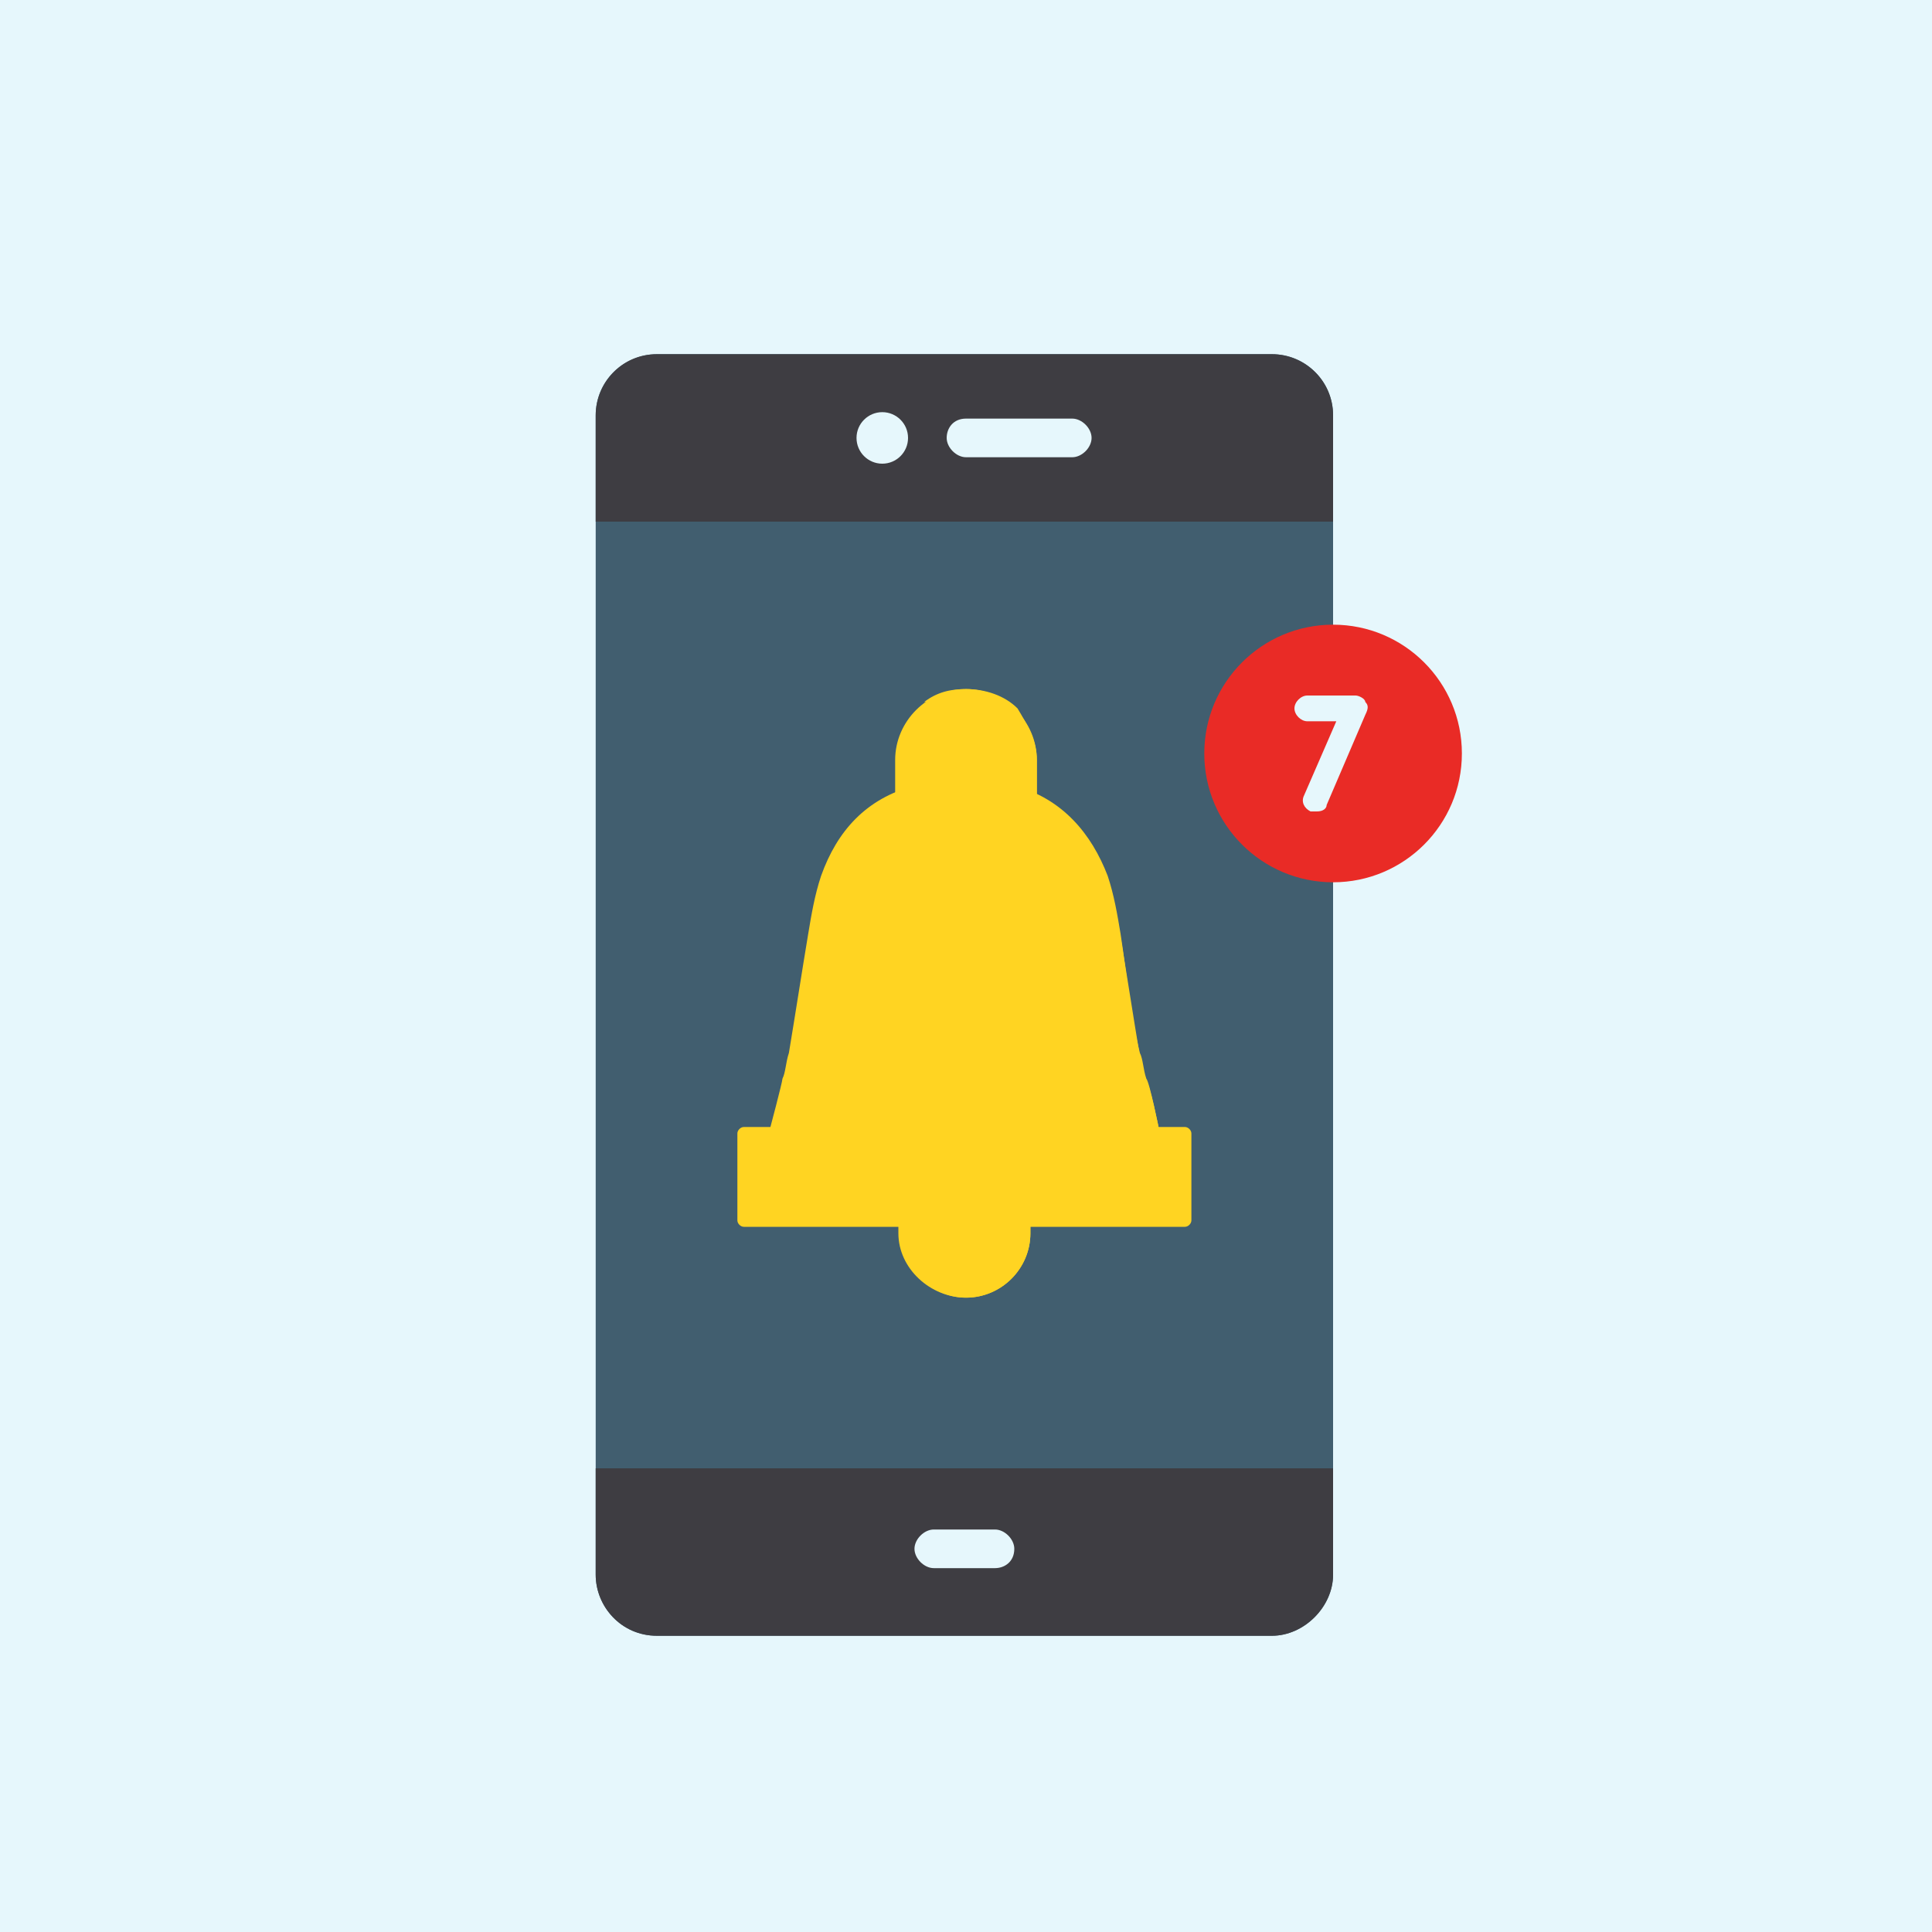<?xml version="1.0" encoding="utf-8"?>
<!-- Generator: Adobe Illustrator 25.4.1, SVG Export Plug-In . SVG Version: 6.00 Build 0)  -->
<svg version="1.1" id="Capa_1" xmlns="http://www.w3.org/2000/svg" xmlns:xlink="http://www.w3.org/1999/xlink" x="0px" y="0px"
	 width="60px" height="60px" viewBox="0 0 60 60" style="enable-background:new 0 0 60 60;" xml:space="preserve">
<style type="text/css">
	.st0{fill:#E6F7FC;}
	.st1{fill:#415E6F;}
	.st2{fill:#3E3D42;}
	.st3{fill:#FFD422;}
	.st4{fill:#E92B26;}
</style>
<rect class="st0" width="60" height="60"/>
<path class="st1" d="M39.5,50.8H20.4c-1.1,0-1.9-0.9-1.9-1.9v-36c0-1.1,0.9-1.9,1.9-1.9h19.1c1.1,0,1.9,0.9,1.9,1.9v36
	C41.4,49.9,40.5,50.8,39.5,50.8z"/>
<path class="st2" d="M39.5,50.8H20.4c-1.1,0-1.9-0.9-1.9-1.9v-3.3h22.9v3.3C41.4,49.9,40.5,50.8,39.5,50.8z"/>
<path class="st2" d="M39.5,11H20.4c-1.1,0-1.9,0.9-1.9,1.9v3.3h22.9v-3.3C41.4,11.8,40.5,11,39.5,11z"/>
<g>
	<path class="st0" d="M30.9,48.7H29c-0.3,0-0.6-0.3-0.6-0.6c0-0.3,0.3-0.6,0.6-0.6h1.9c0.3,0,0.6,0.3,0.6,0.6
		C31.5,48.5,31.2,48.7,30.9,48.7z"/>
</g>
<g>
	<g>
		<circle class="st0" cx="27.4" cy="13.6" r="0.8"/>
	</g>
	<g>
		<path class="st0" d="M33.3,14.2H30c-0.3,0-0.6-0.3-0.6-0.6S29.6,13,30,13h3.3c0.3,0,0.6,0.3,0.6,0.6S33.6,14.2,33.3,14.2z"/>
	</g>
</g>
<g>
	<path class="st3" d="M32.2,24.9h-4.4v-1.3c0-1.2,1-2.2,2.2-2.2s2.2,1,2.2,2.2L32.2,24.9L32.2,24.9z"/>
	<path class="st3" d="M32.2,23.6v1.3h-1.2V24c0-0.6-0.2-1.2-0.6-1.6c-0.4-0.4-1-0.6-1.6-0.6c0,0,0,0-0.1,0c0.4-0.3,0.8-0.4,1.3-0.4
		c0.6,0,1.2,0.2,1.6,0.6C31.9,22.5,32.2,23,32.2,23.6L32.2,23.6z"/>
	<path class="st3" d="M27.9,38.3v-0.5H32v0.5c0,1.1-0.9,2-2,2S27.9,39.4,27.9,38.3z"/>
	<path class="st3" d="M32,37.8v0.5c0,1.1-0.9,2-2,2c-0.5,0-0.9-0.2-1.2-0.4c1.1,0,2-0.9,2-2v0H32z"/>
	<path class="st3" d="M35.6,33.5c-0.1-0.3-0.1-0.6-0.2-0.8c-0.3-1.2-0.4-2.4-0.6-3.7c-0.1-0.6-0.2-1.2-0.4-1.8
		c-0.5-1.3-1.4-2.4-2.9-2.8c-0.7-0.2-1.5-0.3-2.2-0.2c-0.3,0-0.6,0.1-0.9,0.2c-1.5,0.4-2.4,1.4-2.9,2.8c-0.2,0.6-0.3,1.2-0.4,1.8
		c-0.2,1.2-0.4,2.5-0.6,3.7c-0.1,0.3-0.1,0.6-0.2,0.8c0,0.1-0.4,1.6-0.4,1.6H36C36,35.1,35.7,33.6,35.6,33.5L35.6,33.5z"/>
	<path class="st3" d="M36,35.1c0,0-0.8,0-1.9,0c0,0-0.3-1.5-0.4-1.6c-0.1-0.3-0.1-0.6-0.2-0.8c-0.3-1.2-0.4-2.4-0.6-3.7
		c-0.1-0.6-0.2-1.2-0.4-1.8c-0.5-1.3-1.4-2.4-2.9-2.8c-0.2-0.1-0.4-0.1-0.6-0.1c0.1,0,0.2,0,0.3,0c0.7-0.1,1.5,0,2.2,0.2
		c1.5,0.4,2.4,1.4,2.9,2.8c0.2,0.6,0.3,1.2,0.4,1.8c0.2,1.2,0.4,2.5,0.6,3.7c0.1,0.3,0.1,0.6,0.2,0.8C35.7,33.6,36,35.1,36,35.1
		L36,35.1z"/>
	<path class="st3" d="M36.8,38.1H23.1c-0.1,0-0.2-0.1-0.2-0.2v-2.7c0-0.1,0.1-0.2,0.2-0.2h13.7c0.1,0,0.2,0.1,0.2,0.2v2.7
		C37,38,36.9,38.1,36.8,38.1z"/>
</g>
<circle class="st4" cx="41.4" cy="23.4" r="4"/>
<g>
	<g>
		<path class="st0" d="M40.9,25.2c-0.1,0-0.1,0-0.2,0c-0.2-0.1-0.3-0.3-0.2-0.5l1-2.3h-0.9c-0.2,0-0.4-0.2-0.4-0.4s0.2-0.4,0.4-0.4
			h1.5c0.1,0,0.3,0.1,0.3,0.2c0.1,0.1,0.1,0.2,0,0.4l-1.2,2.8C41.2,25.1,41.1,25.2,40.9,25.2z"/>
	</g>
</g>
</svg>
